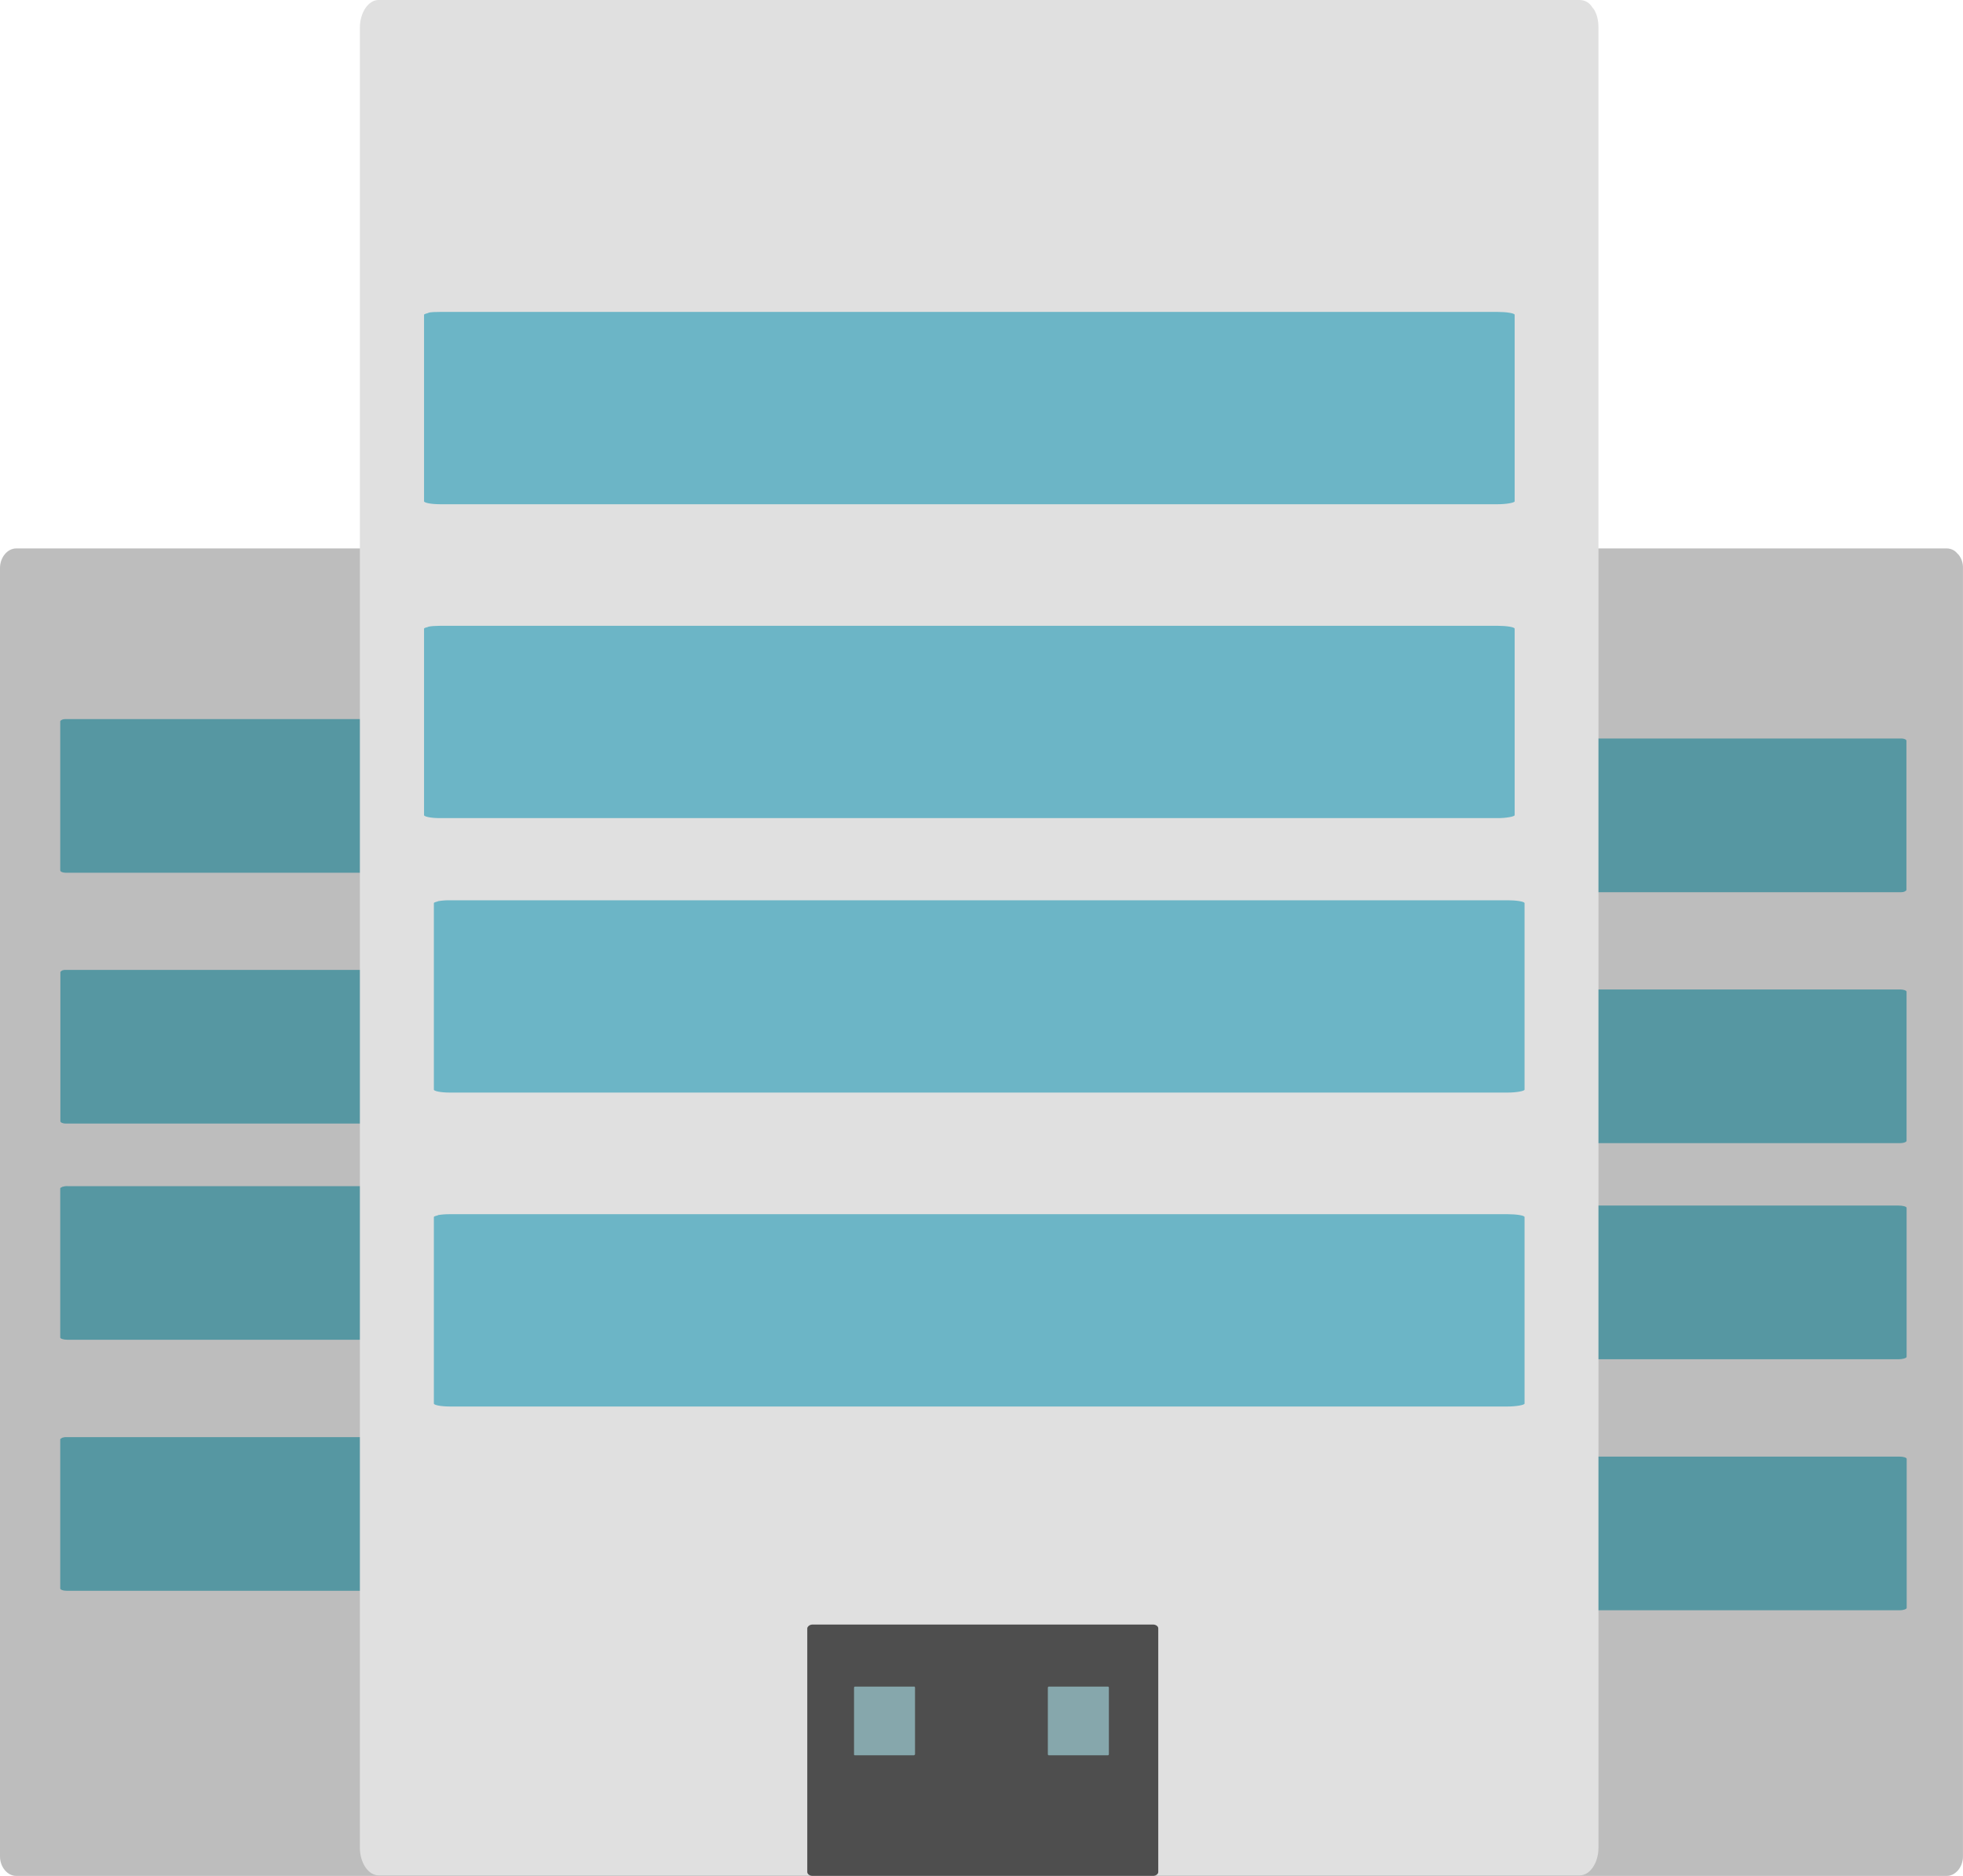 <svg width="45" height="43" viewBox="0 0 45 43" fill="none" xmlns="http://www.w3.org/2000/svg">
<path d="M20.276 13.02V42.554C20.276 42.796 20.446 43 20.649 43H44.627C44.829 43 44.999 42.796 44.999 42.554V24.502V13.02C45.003 12.909 44.967 12.801 44.898 12.714L44.889 12.706C44.889 12.706 44.883 12.697 44.875 12.693C44.846 12.655 44.808 12.624 44.765 12.603C44.722 12.582 44.674 12.571 44.626 12.571H20.648C20.446 12.571 20.276 12.777 20.276 13.02Z" fill="#BDBDBD"/>
<path d="M0 13.02V42.554C0 42.796 0.17 43 0.373 43H24.35C24.553 43 24.723 42.796 24.723 42.554V24.502V13.02C24.727 12.909 24.692 12.8 24.622 12.714L24.613 12.706C24.613 12.706 24.607 12.697 24.6 12.693C24.57 12.655 24.532 12.624 24.489 12.603C24.445 12.582 24.398 12.571 24.349 12.571H0.372C0.17 12.571 0 12.777 0 13.02Z" fill="#BDBDBD"/>
<path d="M1.504 20.005H9.59C9.656 20.005 9.719 19.978 9.719 19.951V17.781V16.535C9.719 16.506 9.657 16.483 9.59 16.483H1.504C1.474 16.482 1.443 16.487 1.415 16.499V16.502C1.397 16.512 1.381 16.521 1.381 16.535V19.951C1.381 19.979 1.434 20.005 1.504 20.005Z" fill="#5697A2"/>
<path d="M1.511 25.755H9.813C9.879 25.755 9.945 25.728 9.945 25.701V23.532V22.286C9.945 22.256 9.879 22.232 9.813 22.232H1.512C1.479 22.23 1.446 22.236 1.415 22.249V22.252C1.415 22.252 1.384 22.27 1.384 22.285V25.7C1.384 25.728 1.436 25.755 1.511 25.755Z" fill="#5697A2"/>
<path d="M1.545 30.71H12.191C12.276 30.71 12.36 30.684 12.36 30.657V28.486V27.241C12.36 27.21 12.275 27.189 12.191 27.189H1.545C1.504 27.187 1.464 27.193 1.425 27.205V27.208C1.403 27.218 1.381 27.227 1.381 27.241V30.658C1.381 30.684 1.451 30.71 1.545 30.71Z" fill="#5697A2"/>
<path d="M1.527 36.464H10.868C10.942 36.464 11.016 36.438 11.016 36.41V34.24V32.994C11.016 32.964 10.942 32.942 10.868 32.942H1.527C1.491 32.94 1.454 32.946 1.42 32.958V32.961C1.401 32.972 1.381 32.98 1.381 32.994V36.411C1.381 36.438 1.442 36.464 1.527 36.464Z" fill="#5697A2"/>
<path d="M36.248 20.451H43.591C43.646 20.451 43.703 20.423 43.703 20.396V18.227V16.98C43.703 16.95 43.646 16.928 43.591 16.928H36.248C36.218 16.927 36.189 16.932 36.162 16.944V16.947C36.15 16.957 36.135 16.966 36.135 16.98V20.396C36.135 20.424 36.181 20.451 36.248 20.451Z" fill="#5697A2"/>
<path d="M34.7 26.203H43.566C43.636 26.203 43.706 26.177 43.706 26.15V23.979V22.733C43.706 22.704 43.635 22.681 43.566 22.681H34.7C34.666 22.68 34.632 22.685 34.6 22.697V22.7C34.583 22.71 34.565 22.719 34.565 22.733V26.15C34.565 26.177 34.62 26.203 34.7 26.203Z" fill="#5697A2"/>
<path d="M31.887 31.157H43.523C43.615 31.157 43.707 31.13 43.707 31.102V28.933V27.686C43.707 27.656 43.615 27.634 43.523 27.634H31.892C31.847 27.633 31.802 27.638 31.759 27.65V27.654C31.735 27.664 31.713 27.672 31.713 27.686V31.103C31.713 31.13 31.785 31.157 31.891 31.157" fill="#5697A2"/>
<path d="M33.783 36.911H43.552C43.631 36.911 43.709 36.884 43.709 36.857V34.687V33.441C43.709 33.411 43.631 33.389 43.552 33.389H33.784C33.746 33.388 33.708 33.393 33.672 33.405V33.408C33.652 33.419 33.634 33.427 33.634 33.441V36.858C33.634 36.884 33.694 36.911 33.783 36.911Z" fill="#5697A2"/>
<path d="M8.25 0.632V42.355C8.25 42.7 8.445 42.987 8.677 42.987H36.217C36.449 42.987 36.643 42.7 36.643 42.355V16.852V0.632C36.643 0.445 36.599 0.301 36.53 0.201L36.517 0.189C36.517 0.178 36.512 0.177 36.503 0.17C36.474 0.12 36.433 0.077 36.383 0.047C36.332 0.017 36.275 0.001 36.217 0H8.677C8.445 0 8.25 0.288 8.25 0.632Z" fill="#E0E0E0"/>
<path d="M18.626 42.999H26.433C26.494 42.999 26.552 42.96 26.552 42.91V39.359V37.324C26.552 37.276 26.494 37.238 26.433 37.238H18.627C18.598 37.238 18.569 37.247 18.546 37.264L18.543 37.267H18.54C18.524 37.283 18.506 37.303 18.506 37.324V42.91C18.506 42.96 18.564 42.999 18.626 42.999Z" fill="#4E4E4E"/>
<path d="M19.599 40.235H20.954C20.954 40.235 20.976 40.224 20.976 40.212V39.241V38.684C20.976 38.67 20.964 38.66 20.964 38.66H19.599C19.599 38.66 19.585 38.663 19.584 38.667V38.669C19.584 38.669 19.578 38.679 19.578 38.684V40.212C19.578 40.224 19.578 40.235 19.599 40.235Z" fill="#86A7AC"/>
<path d="M10.086 11.558H34.337C34.529 11.558 34.722 11.524 34.722 11.491V8.775V7.216C34.722 7.179 34.53 7.15 34.337 7.15H10.086C9.991 7.15 9.874 7.151 9.817 7.171V7.174C9.769 7.188 9.721 7.199 9.721 7.216V11.491C9.721 11.523 9.874 11.558 10.086 11.558Z" fill="#6CB5C6"/>
<path d="M10.086 18.753H34.337C34.529 18.753 34.722 18.718 34.722 18.685V15.97V14.411C34.722 14.373 34.53 14.345 34.337 14.345H10.086C9.991 14.345 9.874 14.352 9.817 14.366V14.37C9.769 14.382 9.721 14.394 9.721 14.411V18.685C9.721 18.718 9.874 18.753 10.086 18.753Z" fill="#6CB5C6"/>
<path d="M10.306 25.044H34.564C34.757 25.044 34.949 25.01 34.949 24.977V22.261V20.702C34.949 20.665 34.757 20.636 34.564 20.636H10.31C10.22 20.635 10.13 20.642 10.041 20.657V20.66C9.994 20.674 9.946 20.685 9.946 20.702V24.977C9.946 25.01 10.101 25.044 10.31 25.044" fill="#6CB5C6"/>
<path d="M10.306 32.24H34.564C34.757 32.24 34.949 32.206 34.949 32.173V29.458V27.898C34.949 27.86 34.757 27.832 34.564 27.832H10.31C10.22 27.831 10.13 27.838 10.041 27.852V27.857C9.994 27.869 9.946 27.881 9.946 27.898V32.173C9.946 32.206 10.101 32.24 10.31 32.24" fill="#6CB5C6"/>
<path d="M24.041 40.235H25.399C25.408 40.235 25.42 40.224 25.42 40.212V39.241V38.684C25.42 38.67 25.408 38.66 25.399 38.66H24.041C24.041 38.66 24.031 38.663 24.027 38.667V38.669C24.027 38.669 24.021 38.679 24.021 38.684V40.212C24.021 40.224 24.031 40.235 24.041 40.235Z" fill="#86A7AC"/>
</svg>
